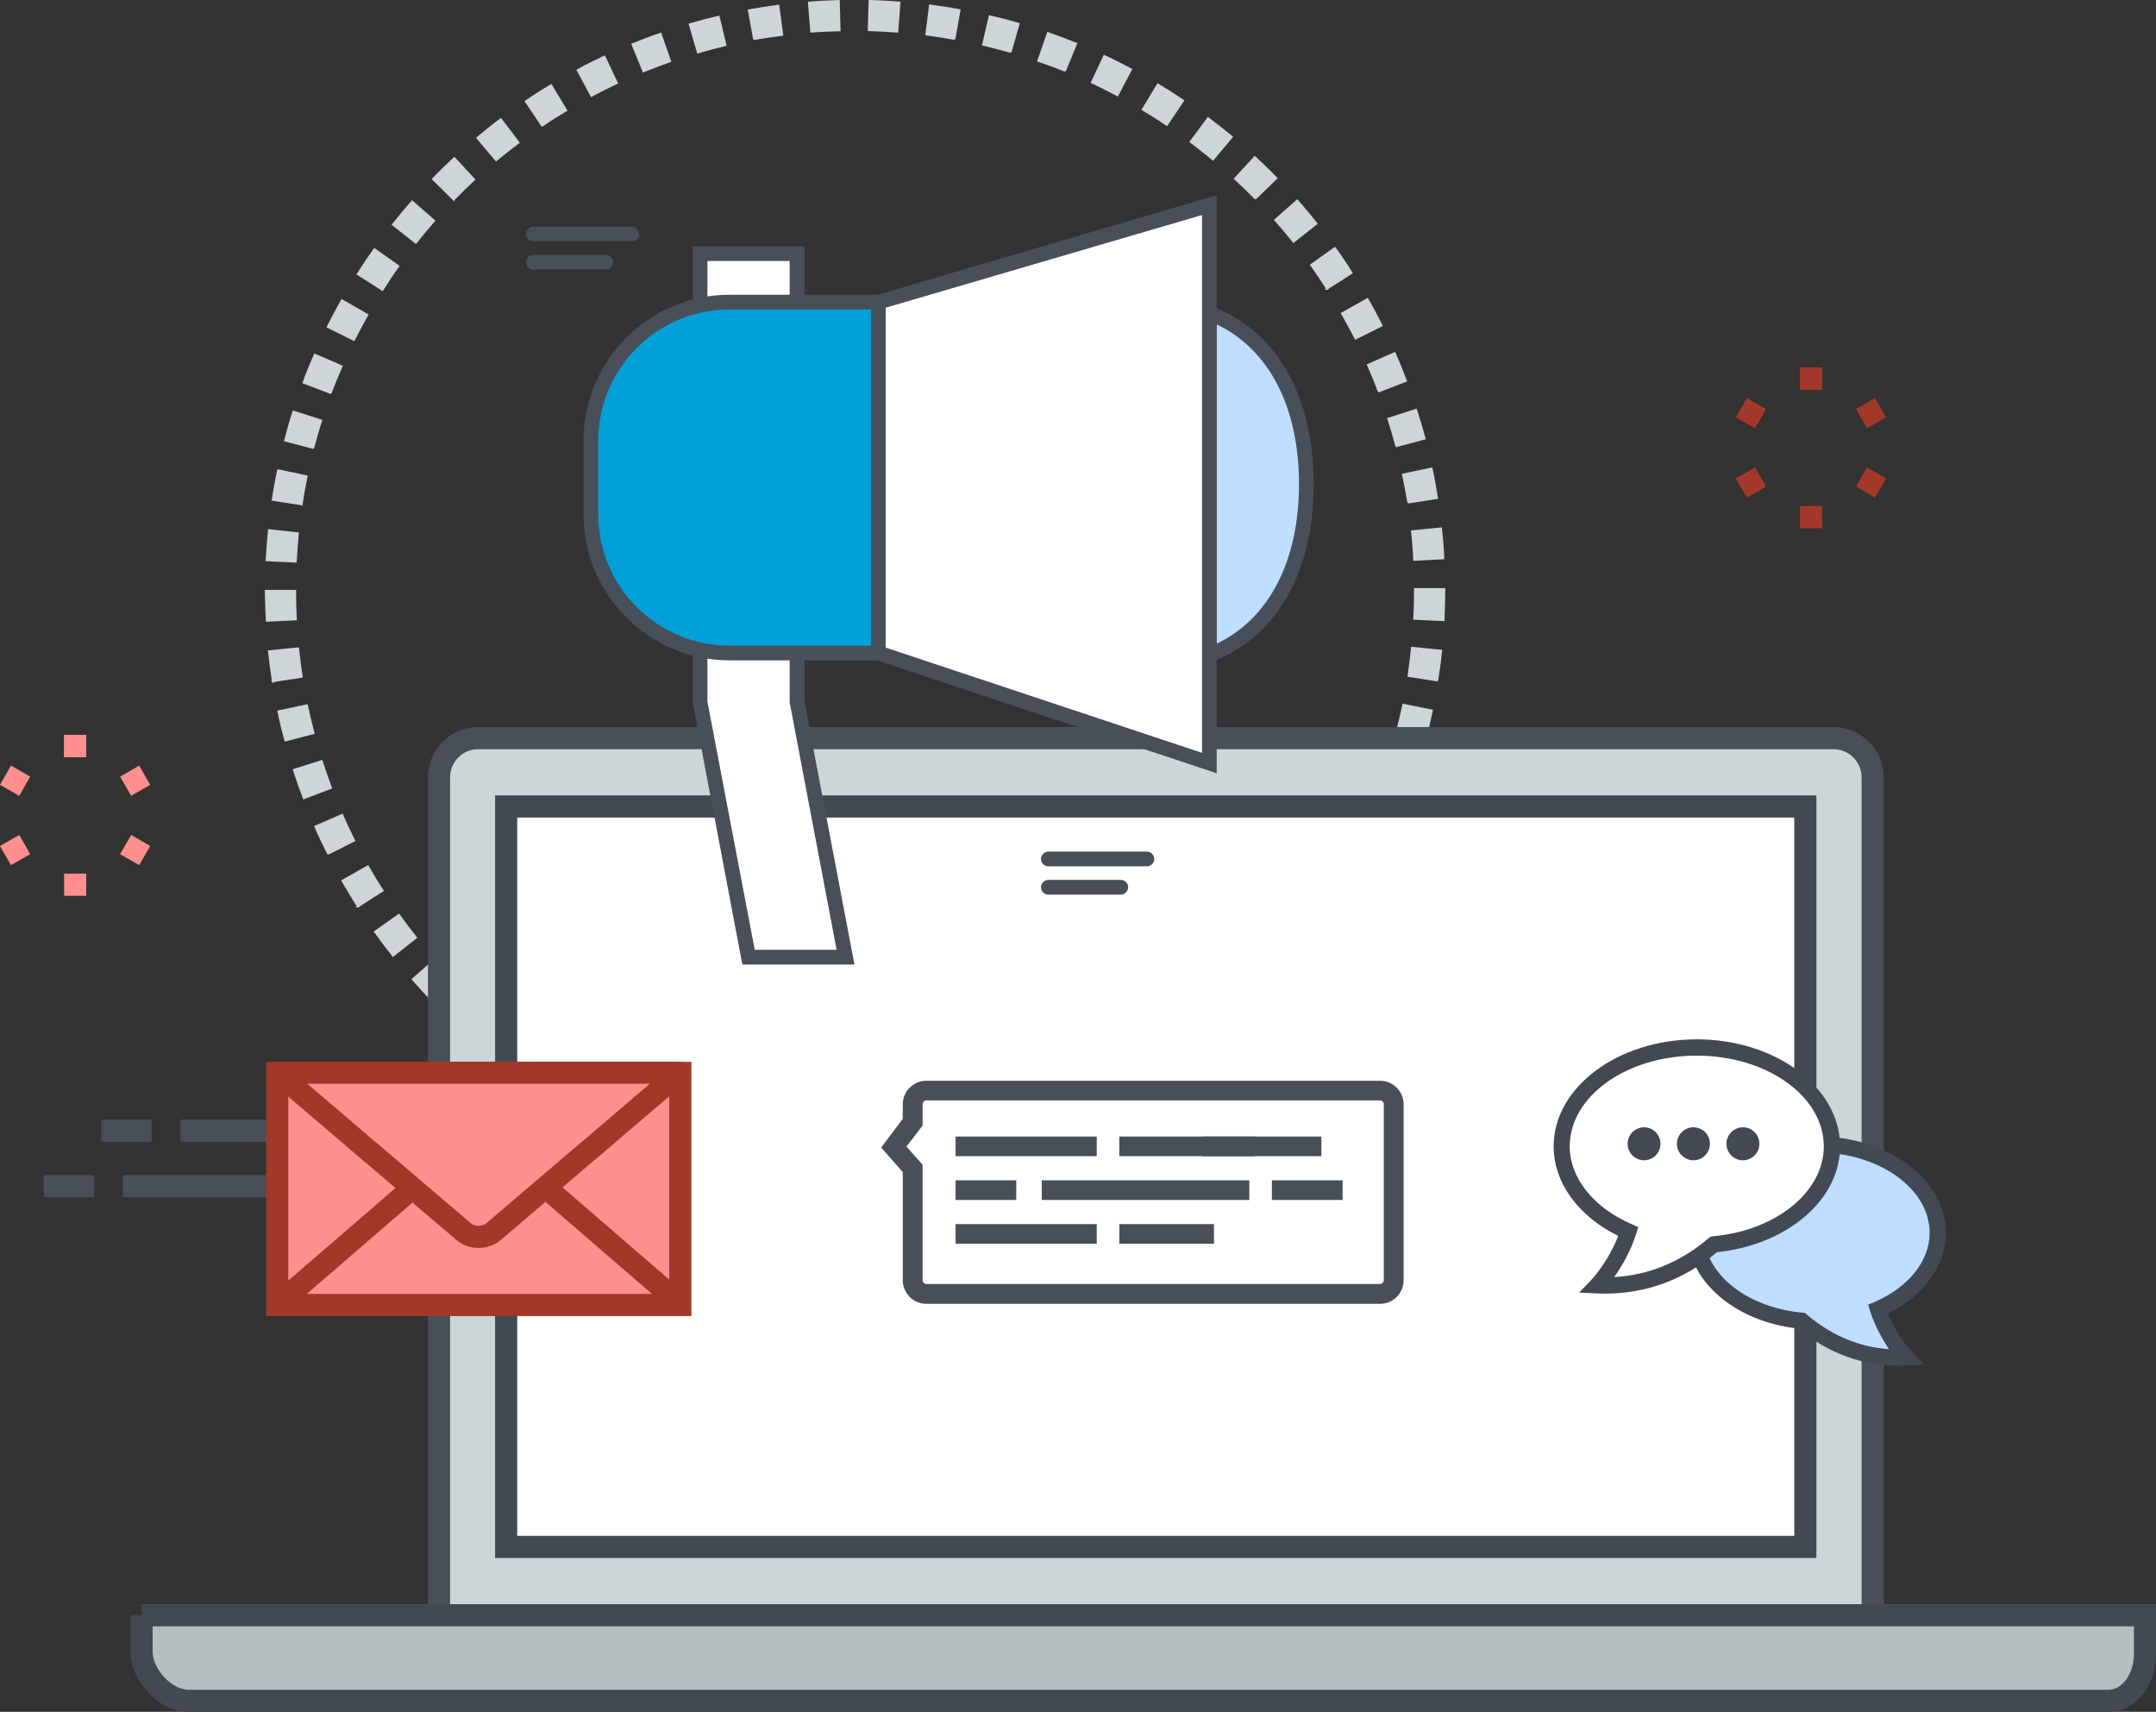<?xml version="1.0" encoding="UTF-8"?>
<!DOCTYPE svg PUBLIC "-//W3C//DTD SVG 1.1//EN" "http://www.w3.org/Graphics/SVG/1.1/DTD/svg11.dtd">
<!-- Creator: CorelDRAW X7 -->
<svg xmlns="http://www.w3.org/2000/svg" xml:space="preserve" width="103.058mm" height="81.822mm" version="1.1" style="shape-rendering:geometricPrecision; text-rendering:geometricPrecision; image-rendering:optimizeQuality; fill-rule:evenodd; clip-rule:evenodd"
viewBox="0 0 10981 8718"
 xmlns:xlink="http://www.w3.org/1999/xlink">
 <rect x="0" y="0" width="10981" height="8718" fill="#333333" stroke="none"/>
 <defs>
  <style type="text/css">
   <![CDATA[
    .str0 {stroke:#CDD5D7;stroke-width:8.119}
    .str2 {stroke:#424953;stroke-width:112.765}
    .str1 {stroke:#484F59;stroke-width:112.765}
    .str4 {stroke:#484F59;stroke-width:112.765}
    .str5 {stroke:#A33829;stroke-width:112.765}
    .str7 {stroke:#A33829;stroke-width:112.765}
    .str3 {stroke:#FF8F8F;stroke-width:112.765}
    .str6 {stroke:#A33829;stroke-width:112.765;stroke-linejoin:round}
    .fil5 {fill:none}
    .fil8 {fill:#00A0D8}
    .fil9 {fill:#424953}
    .fil2 {fill:#484F59}
    .fil4 {fill:#B7BEC0}
    .fil7 {fill:#BFDEFF}
    .fil3 {fill:#CDD5D7}
    .fil0 {fill:#CDD5D7}
    .fil6 {fill:#FF8F8F}
    .fil1 {fill:white}
   ]]>
  </style>
 </defs>
 <g id="Warstwa_x0020_1">
  <path class="fil0 str0" d="M4571 162c-49,-4 -98,-6 -147,-8l4 -150c51,1 103,4 154,8l-11 150zm-440 0l-12 -150c51,-4 103,-6 154,-8l4 151c-48,1 -98,3 -146,7zm731 37c-48,-9 -97,-17 -145,-23l19 -149c51,7 102,14 152,24l-26 148zm-1022 1l-27 -148c50,-9 101,-17 152,-24l20 150c-49,6 -98,13 -145,22zm1308 65c-47,-13 -95,-26 -142,-37l34 -146c49,11 100,24 149,39l-41 144zm-1594 3l-42 -145c49,-14 100,-27 149,-39l35 146c-47,11 -95,24 -142,38zm1871 93c-45,-18 -91,-35 -138,-51l50 -143c48,17 97,36 145,55l-57 139zm-2148 3l-57 -139c48,-19 96,-38 145,-54l49 141c-46,17 -92,34 -137,52zm2415 122c-44,-23 -88,-46 -132,-66l64 -136c46,21 92,45 138,69l-70 133zm-2680 3l-71 -132c45,-25 91,-48 138,-70l64 136c-44,21 -88,43 -131,66zm2931 148c-40,-28 -82,-54 -124,-79l78 -129c43,26 87,54 130,83l-84 125zm-3182 4l-84 -125c42,-29 86,-57 130,-83l78 129c-42,25 -84,51 -124,79zm3417 172c-37,-31 -76,-62 -115,-91l90 -121c41,31 82,63 122,96l-97 116zm-3651 4l-97 -115c40,-33 80,-66 121,-96l91 120c-39,29 -78,60 -115,91zm3867 195c-34,-35 -69,-69 -105,-102l102 -111c37,35 75,71 111,108l-108 105zm-4083 5l-107 -105c35,-37 73,-73 110,-108l102 110c-35,33 -71,68 -105,103zm4277 215c-30,-38 -62,-76 -94,-112l113 -100c33,38 67,78 99,119l-118 93zm-4470 5l-118 -93c32,-40 65,-80 99,-119l113 99c-32,37 -64,75 -94,113zm4641 234c-27,-42 -54,-82 -82,-122l122 -87c30,41 59,84 86,128l-126 81zm-4811 6l-127 -81c27,-43 56,-86 86,-128l123 87c-29,40 -56,81 -82,122zm4956 248c-22,-43 -46,-87 -70,-129l131 -74c25,44 50,90 73,136l-134 67zm-5101 7l-135 -67c23,-46 48,-92 73,-137l131 75c-24,42 -47,86 -69,129zm5219 262c-18,-46 -36,-92 -56,-136l138 -61c20,47 40,95 58,143l-140 54zm-5337 8l-140 -53c17,-48 37,-96 58,-144l138 60c-20,46 -39,91 -56,137zm5426 271c-12,-47 -26,-94 -41,-141l143 -46c16,49 31,99 44,148l-146 39zm-5515 9l-145 -38c13,-50 27,-100 43,-149l143 46c-15,46 -28,93 -41,141zm5576 278c-8,-48 -17,-96 -27,-144l147 -31c11,50 20,101 28,152l-148 23zm-5635 9l-149 -23c8,-51 17,-102 28,-152l147 31c-10,47 -19,95 -26,144zm5665 283c-2,-49 -6,-98 -11,-147l149 -15c6,51 10,103 12,154l-150 8zm-5695 9l-150 -7c3,-52 7,-103 12,-155l149 16c-4,48 -8,97 -11,146zm5846 298l-151 -7c3,-49 4,-98 4,-147l0 -6 151 0 0 7c0,50 -2,102 -4,153zm-5995 3c-3,-51 -4,-102 -5,-154l151 0c0,49 1,98 4,147l-150 7zm5963 304l-148 -23c7,-47 13,-96 18,-145l150 15c-5,52 -12,103 -20,153zm-5932 4c-8,-51 -14,-103 -20,-154l150 -15c5,48 11,97 19,146l-149 23zm5869 299l-145 -38c12,-47 24,-95 34,-143l147 30c-11,51 -23,102 -36,151zm-5805 3c-14,-50 -26,-100 -36,-150l147 -31c10,47 21,95 34,143l-145 38zm5711 292l-140 -53c17,-46 33,-93 48,-139l143 45c-15,49 -32,98 -51,147zm-5617 2c-18,-48 -36,-97 -51,-146l143 -45c15,46 31,93 48,138l-140 53zm5493 281l-134 -67c22,-43 43,-88 62,-133l138 60c-21,47 -43,95 -66,140zm-5369 2c-23,-46 -46,-93 -66,-140l138 -60c19,44 40,89 62,132l-134 68zm5217 267l-127 -81c26,-41 52,-83 76,-125l130 74c-25,44 -52,89 -79,132zm-5065 1c-28,-43 -54,-88 -80,-132l131 -74c24,42 49,84 76,125l-127 81zm4885 251l-118 -93c31,-39 60,-78 89,-118l122 87c-30,42 -61,84 -93,124zm-4706 0c-32,-40 -63,-81 -93,-123l123 -87c28,40 58,79 88,117l-118 93zm4502 232l-108 -105c34,-35 68,-71 100,-108l113 100c-34,38 -69,76 -105,113zm-4298 0c-36,-36 -71,-74 -105,-113l113 -99c32,36 66,73 100,107l-108 105zm4071 210l-96 -115c38,-32 75,-65 110,-97l102 110c-37,34 -76,69 -116,102zm-3844 0c-39,-33 -79,-67 -116,-102l102 -110c36,33 73,66 110,97l-96 115zm3598 185l-84 -124c40,-28 80,-56 119,-85l90 120c-40,31 -83,61 -125,89zm-3351 1c-43,-29 -85,-59 -126,-90l90 -120c39,29 79,58 120,85l-84 125zm3086 159l-71 -133c44,-23 86,-48 128,-72l77 128c-43,27 -88,52 -134,77zm-2821 0c-45,-24 -90,-50 -135,-76l78 -129c42,25 85,50 128,72l-71 133zm2542 130l-57 -139c45,-18 90,-38 134,-59l64 137c-46,21 -94,42 -141,61zm-2262 1c-47,-19 -95,-40 -141,-62l63 -136c44,21 90,41 135,59l-57 139zm1970 101l-42 -144c47,-14 94,-29 140,-45l49 142c-47,17 -97,33 -147,47zm-1677 1c-50,-14 -99,-30 -148,-47l50 -142c46,16 93,31 140,44l-42 145zm1376 70l-27 -148c49,-9 97,-19 144,-30l35 146c-50,12 -101,23 -152,32zm-1075 0c-51,-9 -102,-19 -152,-31l35 -146c47,11 95,21 143,29l-26 148zm769 39l-12 -150c49,-3 98,-8 146,-15l20 150c-51,6 -103,11 -154,15zm-463 1c-51,-4 -103,-10 -154,-16l19 -149c49,6 98,11 146,15l-11 150zm234 8c-27,0 -53,0 -80,-1l4 -150c25,1 51,1 76,1 24,0 47,0 71,-1l4 150c-25,1 -50,1 -75,1z"/>
  <g id="_2119775592848">
   <polygon class="fil1" points="2441,5667 2942,5667 "/>
   <path class="fil2" d="M2942 5704l-501 0c-21,0 -38,-16 -38,-37 0,-21 17,-38 38,-38l501 0c21,0 38,17 38,38 0,21 -17,37 -38,37z"/>
   <polygon class="fil1" points="2441,5810 2809,5810 "/>
   <path class="fil2" d="M2809 5848l-368 0c-21,0 -38,-17 -38,-38 0,-20 17,-37 38,-37l368 0c21,0 38,17 38,37 0,21 -17,38 -38,38z"/>
   <path class="fil3 str1" d="M9538 8231l0 -4272c0,-110 -90,-200 -200,-200l-6903 0c-110,0 -199,90 -199,200l0 4272 7302 0z"/>
   <polygon class="fil1 str2" points="2578,7878 9195,7878 9195,4107 2578,4107 "/>
   <path class="fil4 str2" d="M721 8226l0 186c0,119 122,250 240,250l9775 0c118,0 189,-121 189,-239l0 -197 -10204 0z"/>
  </g>
  <g id="_2119775593840">
   <line class="fil5 str3" x1="383" y1="3743" x2="383" y2= "3856" />
   <line class="fil5 str3" x1="383" y1="3743" x2="383" y2= "3856" />
   <line class="fil5 str3" x1="28" y1="3948" x2="126" y2= "4004" />
   <line class="fil5 str3" x1="28" y1="4357" x2="126" y2= "4301" />
   <line class="fil5 str3" x1="383" y1="4562" x2="383" y2= "4449" />
   <line class="fil5 str3" x1="737" y1="4357" x2="640" y2= "4301" />
   <line class="fil5 str3" x1="737" y1="3948" x2="640" y2= "4004" />
  </g>
  <g id="_2119775594992">
   <polyline class="fil5 str1" points="2463,6083 2407,6083 2407,6026 "/>
   <line class="fil5 str4" x1="626" y1="6041" x2="1395" y2= "6041" />
   <line class="fil5 str4" x1="919" y1="5758" x2="1688" y2= "5758" />
   <line class="fil5 str4" x1="516" y1="5758" x2="772" y2= "5758" />
   <line class="fil5 str4" x1="223" y1="6041" x2="479" y2= "6041" />
   <polygon class="fil6 str5" points="3465,6646 1412,6646 1412,5464 3465,5464 "/>
   <path class="fil3" d="M3463 5463l-101 0 -824 0c-28,0 -64,0 -100,0 -37,0 -73,0 -101,0l-824 0 -101 0 256 229 180 161c21,19 49,43 77,68l239 214 197 176c42,38 111,38 153,0l197 -176 239 -214c28,-25 56,-49 77,-68l180 -161 256 -229z"/>
   <path class="fil6 str6" d="M3463 5463l-101 0 -824 0c-28,0 -64,0 -100,0 -37,0 -73,0 -101,0l-824 0 -101 0 256 218 180 154c21,18 49,41 77,65l239 204 197 168c42,36 111,36 153,0l197 -168 239 -204c28,-24 56,-47 77,-65l180 -154 256 -218z"/>
   <line class="fil5 str5" x1="1420" y1="6638" x2="2103" y2= "6048" />
   <line class="fil5 str5" x1="3463" y1="6638" x2="2780" y2= "6048" />
  </g>
  <g id="_2119775600816">
   <path class="fil7" d="M6160 1595l0 1740c336,-128 494,-468 494,-870 0,-401 -158,-741 -494,-870z"/>
   <path class="fil2" d="M6197 1652l0 1626c267,-128 419,-421 419,-813 0,-392 -152,-685 -419,-813zm-75 1738l0 -1850 51 20c329,126 518,456 518,905 0,450 -189,779 -518,905l-51 20z"/>
   <polygon class="fil1" points="4307,4874 4059,4874 3812,4874 3565,3577 3565,1292 3812,1292 4059,1292 4059,3577 "/>
   <path class="fil2" d="M3844 4837l417 0 -239 -1260 0 -2248 -419 0 0 2244 241 1264zm508 75l-571 0 -253 -1335 0 -2323 569 0 0 2319 255 1339z"/>
   <path class="fil8" d="M4476 3325l-760 0c-390,0 -707,-316 -707,-706l0 -374c0,-390 317,-706 707,-706l760 0 0 1786z"/>
   <path class="fil2" d="M3716 1576c-369,0 -669,300 -669,669l0 374c0,369 300,669 669,669l722 0 0 -1712 -722 0zm798 1787l-798 0c-410,0 -744,-334 -744,-744l0 -374c0,-410 334,-744 744,-744l798 0 0 1862z"/>
   <polygon class="fil1" points="6160,3886 4474,3325 4474,1539 6160,1045 "/>
   <path class="fil2" d="M4511 3298l1611 536 0 -2739 -1611 472 0 1731zm1686 640l-1761 -586 0 -1841 1761 -517 0 2944z"/>
   <polygon class="fil1" points="2717,1192 3218,1192 "/>
   <path class="fil2" d="M3218 1229l-501 0c-21,0 -38,-17 -38,-37 0,-21 17,-38 38,-38l501 0c21,0 37,17 37,38 0,20 -16,37 -37,37z"/>
   <polygon class="fil1" points="2717,1335 3085,1335 "/>
   <path class="fil2" d="M3085 1373l-368 0c-21,0 -38,-17 -38,-38 0,-20 17,-37 38,-37l368 0c21,0 38,17 38,37 0,21 -17,38 -38,38z"/>
   <polygon class="fil1" points="5340,4375 5841,4375 "/>
   <path class="fil2" d="M5841 4412l-501 0c-21,0 -38,-17 -38,-37 0,-21 17,-38 38,-38l501 0c21,0 38,17 38,38 0,20 -17,37 -38,37z"/>
   <polygon class="fil1" points="5340,4518 5708,4518 "/>
   <path class="fil2" d="M5708 4556l-368 0c-21,0 -38,-17 -38,-38 0,-20 17,-37 38,-37l368 0c21,0 38,17 38,37 0,21 -17,38 -38,38z"/>
  </g>
  <path class="fil1" d="M7099 6520c0,38 -32,69 -70,69l-2311 0c-38,0 -69,-31 -69,-69l0 -570 -96 -108 96 -127 0 -91c0,-38 31,-70 69,-70l2311 0c38,0 70,32 70,70l0 896z"/>
  <path class="fil2" d="M4617 5839l82 93 0 588c0,10 9,19 19,19l2311 0c10,0 19,-9 19,-19l0 -896c0,-11 -9,-20 -19,-20l-2311 0c-10,0 -19,9 -19,20l0 108 -82 107zm2412 801l-2311 0c-66,0 -120,-54 -120,-120l0 -551 -110 -125 110 -146 0 -74c0,-66 54,-120 120,-120l2311 0c66,0 120,54 120,120l0 896c0,66 -54,120 -120,120z"/>
  <polygon class="fil1" points="4867,5838 5586,5838 "/>
  <polygon class="fil2" points="5586,5888 4867,5888 4867,5788 5586,5788 "/>
  <polygon class="fil1" points="5701,5838 6392,5838 "/>
  <polygon class="fil2" points="6392,5888 5701,5888 5701,5788 6392,5788 "/>
  <polygon class="fil1" points="6126,5838 6730,5838 "/>
  <polygon class="fil2" points="6730,5888 6126,5888 6126,5788 6730,5788 "/>
  <polygon class="fil1" points="4867,6061 5176,6061 "/>
  <polygon class="fil2" points="5176,6111 4867,6111 4867,6011 5176,6011 "/>
  <polygon class="fil1" points="5306,6061 6363,6061 "/>
  <polygon class="fil2" points="6363,6111 5306,6111 5306,6011 6363,6011 "/>
  <polygon class="fil1" points="6478,6061 6838,6061 "/>
  <polygon class="fil2" points="6838,6111 6478,6111 6478,6011 6838,6011 "/>
  <polygon class="fil1" points="4867,6284 5586,6284 "/>
  <polygon class="fil2" points="5586,6334 4867,6334 4867,6234 5586,6234 "/>
  <polygon class="fil1" points="5701,6284 6183,6284 "/>
  <polygon class="fil2" points="6183,6334 5701,6334 5701,6234 6183,6234 "/>
  <g id="_2119775610736">
   <path class="fil7" d="M8637 6279c0,-249 276,-451 616,-451 341,0 617,202 617,451 0,166 -123,310 -305,388 48,148 142,246 142,246 -229,10 -404,-79 -531,-187 -304,-28 -539,-217 -539,-447z"/>
   <path class="fil9" d="M9253 5869c-317,0 -575,184 -575,410 0,205 216,380 502,406l13 1 10 9c125,106 265,165 418,176 -31,-46 -69,-111 -95,-191l-11 -36 34 -14c172,-75 279,-209 279,-351 0,-226 -258,-410 -575,-410zm418 1086c-188,0 -360,-64 -512,-189 -322,-35 -564,-242 -564,-487 0,-272 295,-492 658,-492 363,0 658,220 658,492 0,165 -112,319 -294,410 46,117 119,194 120,195l63 66 -91 4c-13,1 -25,1 -38,1z"/>
   <path class="fil1" d="M9330 5838c0,-278 -308,-503 -688,-503 -380,0 -688,225 -688,503 0,185 137,346 340,434 -54,165 -159,274 -159,274 256,11 451,-88 593,-208 340,-32 602,-243 602,-500z"/>
   <path class="fil9" d="M8642 5376c-357,0 -647,207 -647,462 0,161 121,312 315,396l34 15 -11 36c-30,93 -76,169 -112,219 176,-10 338,-76 481,-198l10 -8 13 -2c321,-29 564,-226 564,-458 0,-255 -290,-462 -647,-462zm-467 1212c-13,0 -27,0 -41,-1l-91 -4 63 -66c1,-1 84,-89 136,-223 -204,-100 -329,-272 -329,-456 0,-300 327,-545 729,-545 402,0 730,245 730,545 0,272 -269,502 -627,539 -168,140 -360,211 -570,211z"/>
   <path class="fil9" d="M8457 5825c0,46 -37,84 -83,84 -47,0 -84,-38 -84,-84 0,-46 37,-84 84,-84 46,0 83,38 83,84z"/>
   <path class="fil9" d="M8709 5825c0,46 -37,84 -84,84 -46,0 -84,-38 -84,-84 0,-46 38,-84 84,-84 47,0 84,38 84,84z"/>
   <path class="fil9" d="M8961 5825c0,46 -37,84 -84,84 -46,0 -84,-38 -84,-84 0,-46 38,-84 84,-84 47,0 84,38 84,84z"/>
  </g>
  <g id="_2119775611760">
   <line class="fil5 str7" x1="9224" y1="1871" x2="9224" y2= "1984" />
   <line class="fil5 str7" x1="9224" y1="1871" x2="9224" y2= "1984" />
   <line class="fil5 str7" x1="8869" y1="2076" x2="8967" y2= "2132" />
   <line class="fil5 str7" x1="8869" y1="2485" x2="8967" y2= "2429" />
   <line class="fil5 str7" x1="9224" y1="2690" x2="9224" y2= "2577" />
   <line class="fil5 str7" x1="9578" y1="2485" x2="9481" y2= "2429" />
   <line class="fil5 str7" x1="9578" y1="2076" x2="9481" y2= "2132" />
  </g>
 </g>
</svg>
